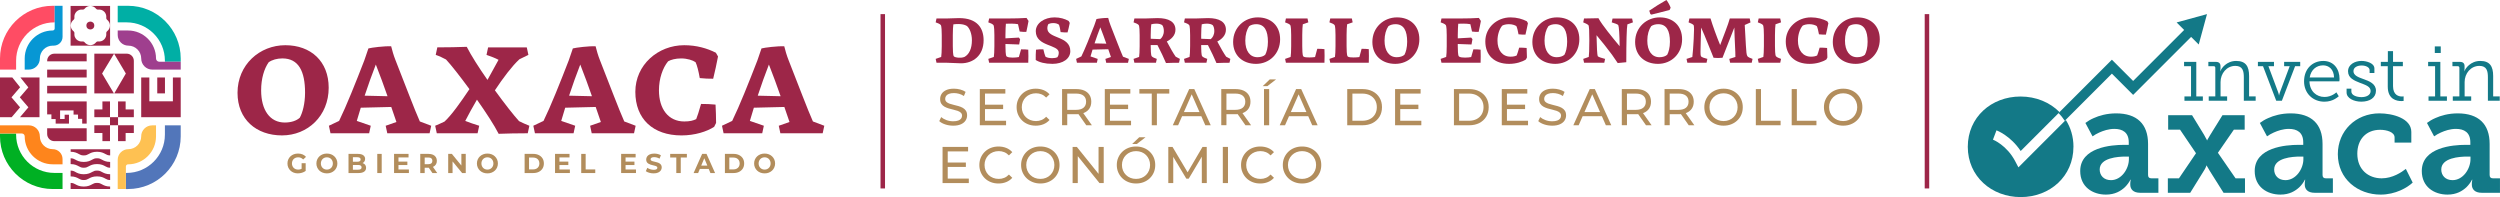 <svg xmlns="http://www.w3.org/2000/svg" id="Capa_2" data-name="Capa 2" viewBox="0 0 2040.91 160.89"><defs><style>      .cls-1 {        fill: #9f3f8e;      }      .cls-2 {        fill: #fe851c;      }      .cls-3 {        fill: #5276ba;      }      .cls-4 {        fill: #00b023;      }      .cls-5 {        fill: #ff4c64;      }      .cls-6 {        fill: #137987;      }      .cls-7 {        fill: #fec152;      }      .cls-8 {        fill: #0797d4;      }      .cls-9 {        fill: #b28d5c;      }      .cls-10 {        fill: #9d2648;      }      .cls-11 {        fill: #00afa5;      }    </style></defs><g id="Layer_1" data-name="Layer 1"><g><g><g><path class="cls-5" d="M13.15,49.52c0-17.27,14-31.27,31.27-31.27h.23V4.73h-1.64C19.26,4.73,0,23.99,0,47.74v9.09h13.15v-7.31Z"></path><path class="cls-11" d="M103.35,18.25c17.27,0,31.27,14,31.27,31.27v.88h12.91v-2.66c0-23.75-19.26-43.01-43.01-43.01h-8.43v13.51h7.26Z"></path><path class="cls-4" d="M44.42,141.17c-17.27,0-31.27-14-31.27-31.27v-.91H0v2.31c0,23.75,19.26,43.01,43.01,43.01h8.05v-13.14h-6.64Z"></path><path class="cls-2" d="M43.03,121.78c-5.8,0-10.5-4.7-10.5-10.5h0c0-4.94-4.01-8.95-8.95-8.95H0v6.65h17.85c1.28,0,2.31,1.04,2.31,2.31h0c0,12.62,10.23,22.85,22.85,22.85h8.05s0-4.33,0-4.33c0-4.44-3.6-8.04-8.04-8.04h0Z"></path><path class="cls-8" d="M44.65,4.73v18.52c0,.91-.74,1.64-1.64,1.64h0c-12.62,0-22.85,10.23-22.85,22.85v9.09h3.3c5.01,0,9.07-4.06,9.07-9.07h0c0-5.8,4.7-10.5,10.5-10.5h.86c3.96,0,7.18-3.21,7.18-7.18V4.73h-6.41Z"></path><path class="cls-1" d="M134.62,50.4h-4.59c-1.47,0-2.66-1.19-2.66-2.66h0c0-12.62-10.23-22.85-22.85-22.85h-8.43v3.68c0,4.8,3.89,8.69,8.69,8.69h0c5.8,0,10.5,4.7,10.5,10.5h0c0,5.01,4.06,9.07,9.07,9.07h23.18v-6.43h-12.91Z"></path><path class="cls-3" d="M134.62,102.34v7.57c0,17.27-14,31.27-31.27,31.27h-.58v13.14h1.75c23.75,0,43.01-19.26,43.01-43.01v-8.97h-12.91Z"></path><path class="cls-7" d="M115.28,111.28h0c0,5.8-4.7,10.5-10.5,10.5h0c-4.8,0-8.69,3.89-8.69,8.69v23.84h6.68v-18.4c0-.97.79-1.75,1.75-1.75h0c12.62,0,22.85-10.23,22.85-22.85v-8.97h-3.15c-4.94,0-8.95,4.01-8.95,8.95Z"></path><g><rect class="cls-10" x="128.38" y="63.26" width="6.29" height="12.98"></rect><polygon class="cls-10" points="141.14 63.26 141.14 82.7 121.92 82.7 121.92 63.26 115.28 63.26 115.28 95.68 147.53 95.68 147.53 63.26 141.14 63.26"></polygon></g><g><polygon class="cls-10" points="77.01 76.24 92.98 76.24 83.35 60.02 93.13 43.81 77.01 43.81 77.01 76.24"></polygon><path class="cls-10" d="M103.42,43.81h-10.29l9.61,16.21-9.46,16.21h15.98v-26.59c0-3.22-2.61-5.84-5.84-5.84Z"></path></g><g><g><rect class="cls-10" x="38.5" y="56.83" width="32.25" height="6.43"></rect><path class="cls-10" d="M70.76,50.04v-6.22h-26.42c-3.22,0-5.84,2.61-5.84,5.84v.39h32.25Z"></path></g><rect class="cls-10" x="38.5" y="70.05" width="32.25" height="6.19"></rect></g><g><polygon class="cls-10" points="89.8 82.8 83.61 82.8 83.61 89.34 77.01 89.34 77.01 95.67 89.8 95.67 89.8 82.8"></polygon><polygon class="cls-10" points="109.26 95.67 109.26 89.34 102.56 89.34 102.56 82.8 96.37 82.8 96.37 95.67 109.26 95.67"></polygon><polygon class="cls-10" points="96.37 102.25 96.37 115.22 102.56 115.22 102.56 108.59 109.26 108.59 109.26 102.25 96.37 102.25"></polygon><polygon class="cls-10" points="77.01 102.25 77.01 108.59 83.61 108.59 83.61 115.22 89.8 115.22 89.8 102.25 77.01 102.25"></polygon><rect class="cls-10" x="89.8" y="95.67" width="6.57" height="6.57"></rect></g><g><polygon class="cls-10" points="16.37 87.63 9.36 79.45 16.42 71.23 10.05 63.26 0 63.26 0 95.68 9.51 95.68 16.37 87.63"></polygon><polygon class="cls-10" points="16.67 63.26 23.13 71.35 16.17 79.45 23.18 87.61 16.31 95.68 32.25 95.68 32.25 63.26 16.67 63.26"></polygon></g><g><path class="cls-10" d="M38.5,104.73v4.66c0,3.22,2.61,5.84,5.84,5.84h26.42v-10.5h-32.25Z"></path><polygon class="cls-10" points="41.97 93.38 41.97 97.2 45.44 97.2 45.44 100.91 56.31 100.91 56.31 93.65 52.77 93.65 52.77 97.14 49.05 97.14 49.05 90.15 60.05 90.15 60.05 93.55 63.7 93.55 63.7 97.02 67.1 97.02 67.1 100.91 70.76 100.91 70.76 82.8 38.5 82.8 38.5 93.38 41.97 93.38"></polygon></g><g><path class="cls-10" d="M64.4,125.75c1.23.68,2.05,1.13,3.99,1.13s2.75-.45,3.99-1.13c1.5-.83,3.37-1.86,6.85-1.86s5.34,1.03,6.84,1.86c1.2.66,2.02,1.1,3.86,1.12v-4.99h-32.25v2.02c3.39.02,5.24,1.04,6.73,1.85Z"></path><path class="cls-10" d="M83.2,130.34c-1.23-.68-2.04-1.13-3.98-1.13s-2.75.45-3.99,1.13c-1.5.83-3.37,1.86-6.85,1.86s-5.35-1.03-6.85-1.86c-1.2-.66-2.02-1.1-3.87-1.12v4.73c3.39.02,5.24,1.04,6.73,1.85,1.23.68,2.05,1.13,3.99,1.13s2.75-.45,3.99-1.13c1.5-.83,3.37-1.86,6.85-1.86s5.34,1.03,6.84,1.86c1.2.66,2.02,1.1,3.86,1.12v-4.73c-3.39-.02-5.24-1.04-6.72-1.85Z"></path><path class="cls-10" d="M83.2,150.44c-1.23-.68-2.04-1.13-3.98-1.13s-2.75.45-3.99,1.13c-1.5.83-3.37,1.86-6.85,1.86s-5.35-1.03-6.85-1.86c-1.2-.66-2.02-1.1-3.87-1.12v4.99h32.25v-2.02c-3.39-.02-5.24-1.04-6.72-1.85Z"></path><path class="cls-10" d="M79.22,139.26c-1.94,0-2.75.45-3.99,1.13-1.5.83-3.37,1.86-6.85,1.86s-5.35-1.03-6.85-1.86c-1.2-.66-2.02-1.1-3.87-1.12v4.73c3.39.02,5.24,1.04,6.73,1.85,1.23.68,2.05,1.13,3.99,1.13s2.75-.45,3.99-1.13c1.5-.83,3.37-1.86,6.85-1.86s5.34,1.03,6.84,1.86c1.2.66,2.02,1.1,3.86,1.12v-4.73c-3.39-.02-5.24-1.04-6.72-1.85-1.23-.68-2.04-1.13-3.98-1.13Z"></path></g><path class="cls-10" d="M73.75,4.83c1.87,0,3.54.88,4.61,2.24.44.56,1.15.85,1.86.77,1.73-.2,3.52.35,4.85,1.68,1.32,1.32,1.88,3.12,1.68,4.85-.08.71.21,1.42.77,1.86,1.36,1.08,2.24,2.74,2.24,4.61s-.88,3.54-2.24,4.61c-.56.44-.85,1.15-.77,1.86.2,1.73-.35,3.52-1.68,4.85-1.32,1.32-3.12,1.88-4.85,1.68-.71-.08-1.42.21-1.86.77-1.08,1.37-2.74,2.24-4.61,2.24s-3.54-.88-4.61-2.24c-.44-.56-1.15-.85-1.86-.77-1.73.2-3.52-.35-4.85-1.68s-1.88-3.12-1.68-4.85c.08-.71-.21-1.42-.77-1.86-1.37-1.08-2.24-2.74-2.24-4.61s.88-3.54,2.24-4.61c.56-.44.85-1.15.77-1.86-.2-1.73.35-3.52,1.68-4.85,1.32-1.32,3.12-1.88,4.85-1.68.71.08,1.42-.21,1.86-.77,1.08-1.36,2.74-2.24,4.61-2.24h-16.13v32.43h32.25V4.83h-16.13Z"></path><circle class="cls-10" cx="73.75" cy="20.84" r="3.22"></circle></g><g><path class="cls-10" d="M193.9,75.83c0-23.14,18.15-38.92,39.01-38.92s35.42,13.15,35.42,34.71c0,22.97-17.09,38.92-38.13,38.92s-36.29-13.15-36.29-34.71ZM244.75,96.08c2.19-3.94,4.29-11.31,4.29-20.43,0-17.44-5.26-27.96-18.5-27.96-4.38,0-8.42,1.14-11.22,3.16-3.68,5.26-6.14,13.32-6.14,22.88,0,16.22,7.19,26.3,19.29,26.3,5.26,0,9.64-1.49,12.27-3.94Z"></path><path class="cls-10" d="M301.37,108.79h-31.56l-1.31-6.14,8.33-3.94c5.96-12.18,13.5-31.12,20.6-49.44l3.33-9.73c2.63-.7,13.06-2.02,18.58-1.75.79,3.16,1.93,7.36,3.59,11.48,7.36,18.58,15.6,40.59,19.81,49.88l9.29,3.51-1.32,6.14h-34.54l-1.31-6.14,8.77-3.07c-1.23-3.51-2.63-7.71-4.21-12.27l-24.9.61c-1.14,3.77-2.28,7.45-3.24,10.78l11.4,3.94-1.32,6.14ZM316.36,78.55c-2.89-8.24-6.14-17.27-9.55-25.86-3.07,7.8-6.22,16.74-9.12,25.42l18.67.44Z"></path><path class="cls-10" d="M362.9,99.24c5.79-5.35,13.06-15.6,20.34-26.47-7.71-10.52-15.08-19.9-19.11-24.19-2.45-1.31-5.52-2.81-8.42-3.77l1.31-6.14c7.89,0,17.62-.18,24.02-.44,3.51,6.93,9.91,17.01,16.92,27,3.24-5.79,6.4-11.48,9.03-16.39-2.19-1.23-6.4-2.89-9.82-4.03l1.31-6.14h31.56l1.32,6.14c-2.1.96-5.26,2.54-7.36,3.59-5.96,5.52-13.15,14.99-19.99,25.33,7.89,10.87,15.6,20.69,19.72,25.16,2.45,1.23,5.52,2.63,8.42,3.77l-1.31,6.14c-7.71,0-17.44.18-23.76.44-3.59-7.1-10.43-17.53-17.71-27.88-3.42,5.87-6.93,12.19-9.56,17.36,3.07,1.23,7.45,2.72,11.4,3.94l-1.32,6.14h-33.31l-1.31-6.14c2.1-.88,5.35-2.28,7.63-3.42Z"></path><path class="cls-10" d="M468.26,108.79h-31.56l-1.31-6.14,8.33-3.94c5.96-12.18,13.5-31.12,20.6-49.44l3.33-9.73c2.63-.7,13.06-2.02,18.58-1.75.79,3.16,1.93,7.36,3.59,11.48,7.36,18.58,15.6,40.59,19.81,49.88l9.29,3.51-1.32,6.14h-34.54l-1.31-6.14,8.77-3.07c-1.23-3.51-2.63-7.71-4.21-12.27l-24.9.61c-1.14,3.77-2.28,7.45-3.24,10.78l11.4,3.94-1.32,6.14ZM483.25,78.55c-2.89-8.24-6.14-17.27-9.55-25.86-3.07,7.8-6.22,16.74-9.12,25.42l18.67.44Z"></path><path class="cls-10" d="M568.36,97.22c.88-2.02,2.37-6.75,3.95-12.36,2.54-.09,9.2.18,11.83.53.26,4.29.44,11.13.44,14.99l-1.58,3.16c-5.96,3.86-15.69,7.01-26.65,7.01-23.32,0-37.69-13.5-37.69-35.59s18.58-38.05,39.89-38.05c10.08,0,18.76,2.54,25.86,6.14l1.75,3.07c-.96,5.35-2.72,13.06-3.95,18.15-2.37.09-8.33-.18-10.96-.53-.96-5.7-2.28-10.69-3.42-12.97-2.28-1.58-6.66-3.07-11.83-3.07-4.47,0-8.42,1.05-10.61,2.37-4.38,5.35-7.45,14.03-7.45,23.67,0,15.25,7.71,25.42,20.69,25.42,4.65,0,7.45-.79,9.73-1.93Z"></path><path class="cls-10" d="M622.27,108.79h-31.56l-1.31-6.14,8.33-3.94c5.96-12.18,13.5-31.12,20.6-49.44l3.33-9.73c2.63-.7,13.06-2.02,18.58-1.75.79,3.16,1.93,7.36,3.59,11.48,7.36,18.58,15.6,40.59,19.81,49.88l9.29,3.51-1.32,6.14h-34.54l-1.31-6.14,8.77-3.07c-1.23-3.51-2.63-7.71-4.21-12.27l-24.9.61c-1.14,3.77-2.28,7.45-3.24,10.78l11.4,3.94-1.32,6.14ZM637.26,78.55c-2.89-8.24-6.14-17.27-9.55-25.86-3.07,7.8-6.22,16.74-9.12,25.42l18.67.44Z"></path></g><g><path class="cls-9" d="M243.21,141.54c-1.24,0-2.37-.2-3.41-.59-1.04-.39-1.94-.96-2.7-1.69-.77-.73-1.36-1.59-1.79-2.57-.42-.98-.64-2.06-.64-3.24s.21-2.26.64-3.24c.42-.98,1.02-1.84,1.8-2.57s1.68-1.29,2.73-1.69c1.04-.39,2.19-.59,3.44-.59,1.39,0,2.63.23,3.74.69,1.11.46,2.04,1.13,2.8,2.01l-2.32,2.14c-.57-.6-1.18-1.04-1.85-1.33-.67-.29-1.4-.44-2.19-.44s-1.45.12-2.08.36c-.62.24-1.17.58-1.62,1.03-.46.45-.8.98-1.05,1.59-.25.61-.37,1.29-.37,2.03s.12,1.4.37,2.01c.25.61.59,1.14,1.05,1.6.45.46.99.8,1.61,1.04.62.24,1.3.36,2.04.36s1.41-.12,2.09-.35c.68-.23,1.34-.62,1.98-1.17l2.05,2.61c-.85.64-1.84,1.13-2.96,1.47-1.12.34-2.25.51-3.36.51ZM246.23,139.08v-5.87h3.31v6.34l-3.31-.47Z"></path><path class="cls-9" d="M266.87,141.54c-1.24,0-2.38-.2-3.43-.6-1.05-.4-1.96-.97-2.72-1.7-.77-.73-1.36-1.59-1.79-2.57s-.64-2.05-.64-3.22.21-2.23.64-3.22c.42-.98,1.02-1.84,1.8-2.57s1.68-1.3,2.73-1.7c1.04-.4,2.17-.6,3.4-.6s2.37.2,3.41.6c1.04.4,1.94.97,2.7,1.7.77.73,1.37,1.58,1.8,2.56s.65,2.05.65,3.23-.22,2.24-.65,3.23c-.43.99-1.03,1.85-1.8,2.57-.77.72-1.67,1.28-2.7,1.69s-2.16.6-3.38.6ZM266.84,138.45c.7,0,1.34-.12,1.93-.36s1.11-.58,1.55-1.03c.45-.45.79-.98,1.04-1.59.25-.61.37-1.29.37-2.03s-.12-1.42-.37-2.03c-.25-.61-.59-1.14-1.03-1.59-.44-.45-.96-.79-1.55-1.03-.6-.24-1.24-.36-1.94-.36s-1.34.12-1.93.36c-.59.24-1.11.58-1.55,1.03s-.79.98-1.04,1.59c-.25.61-.37,1.29-.37,2.03s.12,1.4.37,2.02c.25.62.59,1.15,1.03,1.6.44.45.96.79,1.55,1.03.59.24,1.24.36,1.94.36Z"></path><path class="cls-9" d="M284.51,141.27v-15.64h7.64c1.97,0,3.44.37,4.43,1.12.99.75,1.49,1.73,1.49,2.95,0,.82-.2,1.53-.6,2.13-.4.6-.95,1.07-1.65,1.4-.7.33-1.5.49-2.41.49l.42-.92c.98,0,1.85.16,2.61.48s1.35.79,1.78,1.42c.42.63.64,1.39.64,2.3,0,1.34-.53,2.39-1.59,3.14s-2.61,1.13-4.67,1.13h-8.09ZM288.11,138.54h4.22c.94,0,1.65-.15,2.13-.46.48-.31.73-.79.73-1.46s-.24-1.14-.73-1.46c-.48-.32-1.2-.48-2.13-.48h-4.49v-2.64h3.86c.88,0,1.55-.15,2.02-.46.47-.3.7-.77.7-1.4s-.23-1.07-.7-1.37c-.47-.3-1.14-.46-2.02-.46h-3.6v10.19Z"></path><path class="cls-9" d="M307.99,141.27v-15.64h3.62v15.64h-3.62Z"></path><path class="cls-9" d="M325.3,138.36h8.51v2.9h-12.11v-15.64h11.82v2.9h-8.22v9.83ZM325.03,131.93h7.53v2.81h-7.53v-2.81Z"></path><path class="cls-9" d="M343.08,141.27v-15.64h6.77c1.4,0,2.61.23,3.62.68s1.79,1.11,2.35,1.96c.55.85.83,1.86.83,3.04s-.28,2.16-.83,3c-.55.84-1.33,1.49-2.35,1.93-1.01.45-2.22.67-3.62.67h-4.76l1.61-1.59v5.94h-3.62ZM346.7,135.73l-1.61-1.7h4.56c1.12,0,1.95-.24,2.5-.73.55-.48.83-1.15.83-2s-.28-1.53-.83-2.01-1.38-.71-2.5-.71h-4.56l1.61-1.72v8.87ZM353.02,141.27l-3.91-5.67h3.87l3.95,5.67h-3.91Z"></path><path class="cls-9" d="M365.89,141.27v-15.64h2.99l9.22,11.26h-1.45v-11.26h3.57v15.64h-2.97l-9.25-11.26h1.45v11.26h-3.57Z"></path><path class="cls-9" d="M397.92,141.54c-1.24,0-2.38-.2-3.43-.6-1.05-.4-1.96-.97-2.72-1.7-.77-.73-1.36-1.59-1.79-2.57s-.64-2.05-.64-3.22.21-2.23.64-3.22c.42-.98,1.02-1.84,1.8-2.57s1.68-1.3,2.73-1.7c1.04-.4,2.17-.6,3.4-.6s2.37.2,3.41.6c1.04.4,1.94.97,2.7,1.7.77.73,1.37,1.58,1.8,2.56s.65,2.05.65,3.23-.22,2.24-.65,3.23c-.43.99-1.03,1.85-1.8,2.57-.77.72-1.67,1.28-2.7,1.69s-2.16.6-3.38.6ZM397.9,138.45c.7,0,1.34-.12,1.93-.36s1.11-.58,1.55-1.03c.45-.45.79-.98,1.04-1.59.25-.61.37-1.29.37-2.03s-.12-1.42-.37-2.03c-.25-.61-.59-1.14-1.03-1.59-.44-.45-.96-.79-1.55-1.03-.6-.24-1.24-.36-1.94-.36s-1.34.12-1.93.36c-.59.24-1.11.58-1.55,1.03s-.79.98-1.04,1.59c-.25.61-.37,1.29-.37,2.03s.12,1.4.37,2.02c.25.62.59,1.15,1.03,1.6.44.45.96.79,1.55,1.03.59.24,1.24.36,1.94.36Z"></path><path class="cls-9" d="M428.28,141.27v-15.64h7.1c1.7,0,3.19.32,4.49.97,1.3.65,2.31,1.55,3.04,2.71.73,1.16,1.09,2.54,1.09,4.13s-.37,2.95-1.09,4.12c-.73,1.17-1.74,2.08-3.04,2.73s-2.79.97-4.49.97h-7.1ZM431.89,138.3h3.31c1.04,0,1.95-.2,2.71-.59.77-.39,1.36-.96,1.79-1.69.42-.73.64-1.59.64-2.57s-.21-1.86-.64-2.58c-.42-.72-1.02-1.28-1.79-1.67-.77-.39-1.67-.59-2.71-.59h-3.31v9.69Z"></path><path class="cls-9" d="M456.71,138.36h8.51v2.9h-12.11v-15.64h11.82v2.9h-8.22v9.83ZM456.44,131.93h7.53v2.81h-7.53v-2.81Z"></path><path class="cls-9" d="M474.49,141.27v-15.64h3.62v12.69h7.84v2.95h-11.46Z"></path><path class="cls-9" d="M510.68,138.36h8.51v2.9h-12.11v-15.64h11.82v2.9h-8.22v9.83ZM510.41,131.93h7.53v2.81h-7.53v-2.81Z"></path><path class="cls-9" d="M533.6,141.54c-1.25,0-2.45-.17-3.6-.5-1.15-.33-2.07-.77-2.77-1.31l1.23-2.73c.67.48,1.46.87,2.38,1.17.92.31,1.84.46,2.78.46.71,0,1.29-.07,1.73-.21s.76-.34.97-.59c.21-.25.31-.54.31-.87,0-.42-.16-.75-.49-.99-.33-.25-.76-.45-1.3-.6s-1.13-.3-1.78-.45c-.65-.14-1.3-.32-1.94-.52-.65-.21-1.24-.48-1.78-.8-.54-.33-.97-.76-1.31-1.29s-.5-1.22-.5-2.06c0-.89.24-1.71.73-2.45.48-.74,1.21-1.33,2.19-1.76.97-.44,2.2-.66,3.67-.66.98,0,1.95.12,2.9.35.95.23,1.79.58,2.52,1.04l-1.12,2.75c-.73-.42-1.46-.73-2.19-.93s-1.44-.3-2.14-.3-1.27.08-1.72.25c-.45.16-.77.38-.96.64-.19.26-.29.56-.29.9,0,.4.16.73.49.97.33.25.76.44,1.29.59.54.15,1.13.3,1.78.45.65.15,1.29.32,1.94.51.65.19,1.24.45,1.78.78.54.33.97.76,1.31,1.29s.5,1.21.5,2.03c0,.88-.25,1.68-.74,2.41-.49.73-1.22,1.32-2.2,1.76-.98.45-2.21.67-3.7.67Z"></path><path class="cls-9" d="M552.11,141.27v-12.69h-5v-2.95h13.63v2.95h-5v12.69h-3.62Z"></path><path class="cls-9" d="M566.23,141.27l6.97-15.64h3.57l6.99,15.64h-3.8l-5.72-13.8h1.43l-5.74,13.8h-3.71ZM569.72,137.92l.96-2.75h8.04l.98,2.75h-9.99Z"></path><path class="cls-9" d="M591.79,141.27v-15.64h7.1c1.7,0,3.19.32,4.49.97,1.3.65,2.31,1.55,3.04,2.71.73,1.16,1.09,2.54,1.09,4.13s-.37,2.95-1.09,4.12c-.73,1.17-1.74,2.08-3.04,2.73s-2.79.97-4.49.97h-7.1ZM595.4,138.3h3.31c1.04,0,1.95-.2,2.71-.59.77-.39,1.36-.96,1.79-1.69.42-.73.64-1.59.64-2.57s-.21-1.86-.64-2.58c-.42-.72-1.02-1.28-1.79-1.67-.77-.39-1.67-.59-2.71-.59h-3.31v9.69Z"></path><path class="cls-9" d="M624.22,141.54c-1.24,0-2.38-.2-3.43-.6-1.05-.4-1.96-.97-2.72-1.7-.77-.73-1.36-1.59-1.79-2.57s-.64-2.05-.64-3.22.21-2.23.64-3.22c.42-.98,1.02-1.84,1.8-2.57s1.68-1.3,2.73-1.7c1.04-.4,2.17-.6,3.4-.6s2.37.2,3.41.6c1.04.4,1.94.97,2.7,1.7.77.73,1.37,1.58,1.8,2.56s.65,2.05.65,3.23-.22,2.24-.65,3.23c-.43.99-1.03,1.85-1.8,2.57-.77.72-1.67,1.28-2.7,1.69s-2.16.6-3.38.6ZM624.2,138.45c.7,0,1.34-.12,1.93-.36s1.11-.58,1.55-1.03c.45-.45.79-.98,1.04-1.59.25-.61.37-1.29.37-2.03s-.12-1.42-.37-2.03c-.25-.61-.59-1.14-1.03-1.59-.44-.45-.96-.79-1.55-1.03-.6-.24-1.24-.36-1.94-.36s-1.34.12-1.93.36c-.59.24-1.11.58-1.55,1.03s-.79.98-1.04,1.59c-.25.61-.37,1.29-.37,2.03s.12,1.4.37,2.02c.25.62.59,1.15,1.03,1.6.44.45.96.79,1.55,1.03.59.24,1.24.36,1.94.36Z"></path></g></g><g><path class="cls-10" d="M768.36,46.49c.23-1.36.45-4.88.45-8.81v-9.04c0-2.8-.14-7.32-.77-8.18-.5-.77-2.62-1.72-4.2-2.21l.68-3.16h8.09c1.9,0,7.68-.32,10.35-.32,14.96,0,20.02,8.31,20.02,18.07,0,12.61-8.67,18.84-18.43,18.84-3.3,0-8.22-.45-11.57-.45h-8.45l-.68-3.16,4.52-1.58ZM778.93,46.22c1.04.77,5.15,1.49,8.4.27,3.89-2.12,6.1-6.87,6.1-13.64,0-5.6-2.03-9.99-4.11-11.66-1.72-1.08-4.25-1.58-6.87-1.58-1.49,0-3.03.09-4.16.27-.23,1.4-.45,4.88-.45,8.77v9.04c0,2.8.14,7.32.77,8.18.09.09.18.23.32.36Z"></path><path class="cls-10" d="M811.33,46.49c.23-1.36.45-4.88.45-8.81v-9.04c0-2.8-.14-7.32-.77-8.18-.68-.86-2.62-1.72-4.2-2.21l.68-3.16h14.46c6.55,0,11.79-.18,16.08-.45.54.72,1.27,1.81,1.63,2.48-.41,2.53-1.4,7.09-1.81,8.9-1.17.09-4.11-.05-5.42-.27l-1.36-6.01c-1.49-.27-3.57-.45-5.47-.45-1.63,0-3.07.05-4.43.09-.13,1.63-.36,5.24-.36,9.26v2.67l10.94-.63,1.04,1.36c-.23,1.36-.5,2.94-.77,4.29l-11.2-.41v1.76c0,2.8.14,7.32.77,8.18.09.14.23.23.36.36.95.63,2.94.81,4.79.81s3.71-.18,5.02-.45l1.81-6.28c1.45-.09,4.61.05,5.87.27.14,3.43.14,7.05,0,10.66h-31.94l-.68-3.16,4.52-1.58Z"></path><path class="cls-10" d="M845.57,25.53c0-6.73,7.14-11.34,15.32-11.34,4.43,0,8.49,1.17,11.52,2.94l.9,1.58c-.41,2.3-1.4,6.51-1.81,7.77-1.22.04-4.34-.09-5.65-.27-.36-2.8-.81-4.61-1.31-6.01-1.22-.9-2.67-1.36-4.74-1.36-1.63,0-3.21.41-3.89.77-.54.81-.9,2.08-.9,3.52,0,8.72,18.75,5.87,18.75,18.61,0,6.19-6.01,10.39-14.59,10.39-6.1,0-10.71-1.27-13.64-3.16-.04-2.85,0-5.65.23-8.4,1.4-.27,4.65-.41,6.01-.27.59,2.71,1.18,4.61,1.72,5.96,1.18.81,3.12,1.22,5.6,1.22,1.67,0,3.21-.32,4.02-.68.68-.81,1.22-2.08,1.22-3.84,0-6.82-18.75-4.83-18.75-17.44Z"></path><path class="cls-10" d="M895.45,51.24h-16.27l-.68-3.16,4.29-2.03c3.07-6.28,6.96-16.04,10.62-25.48l1.72-5.02c1.36-.36,6.73-1.04,9.58-.9.41,1.63.99,3.79,1.85,5.92,3.79,9.58,8.04,20.92,10.21,25.71l4.79,1.81-.68,3.16h-17.8l-.68-3.16,4.52-1.58c-.63-1.81-1.36-3.98-2.17-6.33l-12.83.32c-.59,1.94-1.17,3.84-1.67,5.56l5.88,2.03-.68,3.16ZM903.17,35.65c-1.49-4.25-3.16-8.9-4.92-13.33-1.58,4.02-3.21,8.63-4.7,13.1l9.62.23Z"></path><path class="cls-10" d="M929.92,46.49c.23-1.36.45-4.88.45-8.81v-9.04c0-2.8-.13-7.32-.77-8.18-.5-.77-2.62-1.72-4.2-2.21l.68-3.16h8.76c1.85,0,7.59-.32,10.26-.32,8.99,0,14.5,3.07,14.5,9.49,0,4.83-3.66,7.86-7.05,9.62,2.57,4.92,5.42,9.85,7.23,12.38l3.43,1.81-.68,3.16c-3.48,0-6.55.05-10.66.23-1.72-4.11-4.11-9.13-6.96-14.68h-5.51v.9c0,2.8.13,7.32.77,8.18.5.77,2.62,1.72,4.2,2.21l-.68,3.16h-17.62l-.68-3.16,4.52-1.58ZM939.41,31.63l7.77.32c1.54-1.22,2.94-3.48,2.94-6.64,0-2.08-.5-3.66-1.22-4.7-.99-.86-2.85-1.31-4.88-1.31-1.4,0-2.94.18-4.16.54-.22,1.4-.45,4.88-.45,8.81v2.98Z"></path><path class="cls-10" d="M971.12,46.49c.23-1.36.45-4.88.45-8.81v-9.04c0-2.8-.13-7.32-.77-8.18-.5-.77-2.62-1.72-4.2-2.21l.68-3.16h8.76c1.85,0,7.59-.32,10.26-.32,8.99,0,14.5,3.07,14.5,9.49,0,4.83-3.66,7.86-7.05,9.62,2.57,4.92,5.42,9.85,7.23,12.38l3.43,1.81-.68,3.16c-3.48,0-6.55.05-10.66.23-1.72-4.11-4.11-9.13-6.96-14.68h-5.51v.9c0,2.8.13,7.32.77,8.18.5.77,2.62,1.72,4.2,2.21l-.68,3.16h-17.62l-.68-3.16,4.52-1.58ZM980.61,31.63l7.77.32c1.54-1.22,2.94-3.48,2.94-6.64,0-2.08-.5-3.66-1.22-4.7-.99-.86-2.85-1.31-4.88-1.31-1.4,0-2.94.18-4.16.54-.22,1.4-.45,4.88-.45,8.81v2.98Z"></path><path class="cls-10" d="M1006.68,34.25c0-11.93,9.35-20.06,20.11-20.06s18.25,6.78,18.25,17.89c0,11.84-8.81,20.06-19.65,20.06s-18.71-6.78-18.71-17.89ZM1032.88,44.68c1.13-2.03,2.21-5.83,2.21-10.53,0-8.99-2.71-14.41-9.53-14.41-2.26,0-4.34.59-5.78,1.63-1.9,2.71-3.16,6.87-3.16,11.79,0,8.36,3.71,13.55,9.94,13.55,2.71,0,4.97-.77,6.33-2.03Z"></path><path class="cls-10" d="M1053.62,46.49c.23-1.36.45-4.88.45-8.81v-9.04c0-2.8-.13-7.32-.77-8.18-.5-.77-2.62-1.72-4.2-2.21l.68-3.16h17.62l.68,3.16-4.52,1.58c-.22,1.36-.45,4.88-.45,8.81v9.04c0,2.8.13,7.32.77,8.18.09.14.23.27.36.41.95.54,2.85.63,4.61.63s3.48-.14,4.7-.32l1.81-6.73c1.45-.09,4.61.05,5.87.27.14,3.57.14,7.36,0,11.11h-31.45l-.68-3.16,4.52-1.58Z"></path><path class="cls-10" d="M1089.81,46.49c.23-1.36.45-4.88.45-8.81v-9.04c0-2.8-.13-7.32-.77-8.18-.5-.77-2.62-1.72-4.2-2.21l.68-3.16h17.62l.68,3.16-4.52,1.58c-.22,1.36-.45,4.88-.45,8.81v9.04c0,2.8.13,7.32.77,8.18.09.14.23.27.36.41.95.54,2.85.63,4.61.63s3.48-.14,4.7-.32l1.81-6.73c1.45-.09,4.61.05,5.87.27.14,3.57.14,7.36,0,11.11h-31.45l-.68-3.16,4.52-1.58Z"></path><path class="cls-10" d="M1120.35,34.25c0-11.93,9.35-20.06,20.11-20.06s18.25,6.78,18.25,17.89c0,11.84-8.81,20.06-19.65,20.06s-18.71-6.78-18.71-17.89ZM1146.55,44.68c1.13-2.03,2.21-5.83,2.21-10.53,0-8.99-2.71-14.41-9.53-14.41-2.26,0-4.34.59-5.78,1.63-1.9,2.71-3.16,6.87-3.16,11.79,0,8.36,3.71,13.55,9.94,13.55,2.71,0,4.97-.77,6.33-2.03Z"></path><path class="cls-10" d="M1180.61,46.49c.23-1.36.45-4.88.45-8.81v-9.04c0-2.8-.13-7.32-.77-8.18-.68-.86-2.62-1.72-4.2-2.21l.68-3.16h14.46c6.55,0,11.79-.18,16.08-.45.54.72,1.27,1.81,1.63,2.48-.41,2.53-1.4,7.09-1.81,8.9-1.17.09-4.11-.05-5.42-.27l-1.36-6.01c-1.49-.27-3.57-.45-5.47-.45-1.63,0-3.07.05-4.43.09-.13,1.63-.36,5.24-.36,9.26v2.67l10.93-.63,1.04,1.36c-.23,1.36-.5,2.94-.77,4.29l-11.21-.41v1.76c0,2.8.13,7.32.77,8.18.09.14.23.23.36.36.95.63,2.94.81,4.79.81s3.71-.18,5.02-.45l1.81-6.28c1.45-.09,4.61.05,5.88.27.13,3.43.13,7.05,0,10.66h-31.94l-.68-3.16,4.52-1.58Z"></path><path class="cls-10" d="M1238.17,45.27c.45-1.04,1.22-3.48,2.03-6.37,1.31-.05,4.74.09,6.1.27.13,2.21.23,5.74.23,7.73l-.81,1.63c-3.07,1.99-8.09,3.61-13.73,3.61-12.02,0-19.43-6.96-19.43-18.34s9.58-19.61,20.56-19.61c5.2,0,9.67,1.31,13.33,3.16l.9,1.58c-.5,2.76-1.4,6.73-2.03,9.35-1.22.05-4.29-.09-5.65-.27-.5-2.94-1.17-5.51-1.76-6.69-1.17-.81-3.43-1.58-6.1-1.58-2.3,0-4.34.54-5.47,1.22-2.26,2.76-3.84,7.23-3.84,12.2,0,7.86,3.98,13.1,10.66,13.1,2.39,0,3.84-.41,5.02-.99Z"></path><path class="cls-10" d="M1250.96,34.25c0-11.93,9.35-20.06,20.11-20.06s18.25,6.78,18.25,17.89c0,11.84-8.81,20.06-19.65,20.06s-18.71-6.78-18.71-17.89ZM1277.16,44.68c1.13-2.03,2.21-5.83,2.21-10.53,0-8.99-2.71-14.41-9.53-14.41-2.26,0-4.34.59-5.78,1.63-1.9,2.71-3.16,6.87-3.16,11.79,0,8.36,3.71,13.55,9.94,13.55,2.71,0,4.97-.77,6.32-2.03Z"></path><path class="cls-10" d="M1296.68,20.47c-.9-.77-2.62-1.63-4.2-2.21l.68-3.16c3.75,0,8.31-.09,11.75-.23,2.94,5.47,11.29,15.63,17.3,22.86-.09-9.8-.54-16.13-1.13-17.26-.5-.72-3.34-1.58-5.33-2.21l.68-3.16h15.95l.68,3.16-4.52,1.63c-.59,2.89-.9,14.68-.9,30.9l-7,.68-4.65-6.78c-3.71-5.06-8.54-11.07-12.65-15.95.18,9.58.54,16.08.99,17.12.68.81,3.57,1.54,6.01,2.21l-.68,3.16h-16.49l-.68-3.16,4.52-1.58c.23-1.36.45-5.96.45-13.6,0-7.05-.14-11.57-.77-12.42Z"></path><path class="cls-10" d="M1334.85,34.25c0-11.93,9.35-20.06,20.11-20.06s18.25,6.78,18.25,17.89c0,11.84-8.81,20.06-19.65,20.06s-18.71-6.78-18.71-17.89ZM1361.06,44.68c1.13-2.03,2.21-5.83,2.21-10.53,0-8.99-2.71-14.41-9.53-14.41-2.26,0-4.34.59-5.78,1.63-1.9,2.71-3.16,6.87-3.16,11.79,0,8.36,3.71,13.55,9.94,13.55,2.71,0,4.97-.77,6.32-2.03ZM1360.38,0c1.27,1.54,2.76,4.25,3.48,6.33l-.9,1.85-14.77,3.75-.9-.45-.9-2.76c4.11-2.85,9.35-6.1,14.01-8.72Z"></path><path class="cls-10" d="M1393.18,51.24h-15.68l-.68-3.16,4.74-1.54c.36-2.89.86-9.26,1.13-14.82.36-7.05.36-9.98-.04-11.2-.54-.72-2.67-1.72-4.16-2.26l.68-3.16h17.26c1.49,5.06,5.11,15.18,7.86,21.69,2.71-7.32,6.6-16.9,7.86-21.69h16.27l.63,3.21-4.7,2.08.95,16.94c.27,4.97.54,7.59,1.22,8.54.5.77,2.62,1.72,4.2,2.21l-.68,3.16h-17.62l-.68-3.16,4.97-1.58c.13-2.98-.72-15.23-.86-24.04l-9.67,24.71c-2.39.23-4.88.23-7.27,0-2.21-5.15-6.78-17.3-10.17-24.67l-.32,11.02c-.23,8.09-.32,11.16.09,12.15.45,1.22,3.12,1.72,5.33,2.39l-.68,3.16Z"></path><path class="cls-10" d="M1439.53,46.49c.23-1.36.45-4.88.45-8.81v-9.04c0-2.8-.13-7.32-.77-8.18-.5-.77-2.62-1.72-4.2-2.21l.68-3.16h17.62l.68,3.16-4.52,1.58c-.22,1.36-.45,4.88-.45,8.81v9.04c0,2.8.13,7.32.77,8.18.5.77,2.62,1.72,4.2,2.21l-.68,3.16h-17.62l-.68-3.16,4.52-1.58Z"></path><path class="cls-10" d="M1483.45,45.27c.45-1.04,1.22-3.48,2.03-6.37,1.31-.05,4.74.09,6.1.27.14,2.21.23,5.74.23,7.73l-.81,1.63c-3.07,1.99-8.09,3.61-13.74,3.61-12.02,0-19.43-6.96-19.43-18.34s9.58-19.61,20.56-19.61c5.2,0,9.67,1.31,13.33,3.16l.9,1.58c-.5,2.76-1.4,6.73-2.03,9.35-1.22.05-4.29-.09-5.65-.27-.5-2.94-1.18-5.51-1.76-6.69-1.18-.81-3.43-1.58-6.1-1.58-2.3,0-4.34.54-5.47,1.22-2.26,2.76-3.84,7.23-3.84,12.2,0,7.86,3.98,13.1,10.66,13.1,2.39,0,3.84-.41,5.02-.99Z"></path><path class="cls-10" d="M1496.23,34.25c0-11.93,9.35-20.06,20.11-20.06s18.25,6.78,18.25,17.89c0,11.84-8.81,20.06-19.65,20.06s-18.71-6.78-18.71-17.89ZM1522.44,44.68c1.13-2.03,2.21-5.83,2.21-10.53,0-8.99-2.71-14.41-9.53-14.41-2.26,0-4.34.59-5.78,1.63-1.9,2.71-3.16,6.87-3.16,11.79,0,8.36,3.71,13.55,9.94,13.55,2.71,0,4.97-.77,6.33-2.03Z"></path></g><g><path class="cls-9" d="M778.08,102.59c-2.25,0-4.4-.34-6.45-1.03s-3.67-1.58-4.85-2.68l1.56-3.29c1.12.98,2.56,1.8,4.3,2.45,1.74.65,3.56.97,5.44.97,1.71,0,3.11-.2,4.18-.59,1.07-.39,1.86-.93,2.36-1.62.51-.69.76-1.47.76-2.34,0-1.01-.33-1.83-.99-2.45-.66-.62-1.52-1.12-2.57-1.5-1.05-.38-2.21-.71-3.48-.99s-2.54-.61-3.82-.99c-1.28-.38-2.45-.87-3.5-1.46-1.05-.59-1.91-1.38-2.55-2.38-.65-1-.97-2.28-.97-3.86s.4-2.92,1.2-4.2c.8-1.28,2.04-2.31,3.71-3.08s3.8-1.16,6.39-1.16c1.71,0,3.42.23,5.1.67,1.69.45,3.15,1.1,4.39,1.94l-1.39,3.38c-1.27-.84-2.6-1.46-4.01-1.83-1.41-.38-2.77-.57-4.09-.57-1.66,0-3.02.21-4.09.63s-1.85.98-2.34,1.69c-.49.7-.74,1.49-.74,2.36,0,1.04.33,1.87.99,2.49.66.62,1.52,1.11,2.57,1.48,1.05.37,2.21.7,3.48.99,1.27.3,2.54.63,3.82.99,1.28.37,2.45.84,3.5,1.43,1.05.59,1.9,1.38,2.55,2.36.65.98.97,2.25.97,3.8s-.41,2.88-1.22,4.16c-.82,1.28-2.07,2.31-3.78,3.08-1.7.77-3.85,1.16-6.43,1.16Z"></path><path class="cls-9" d="M804.11,98.58h17.21v3.67h-21.43v-29.53h20.84v3.67h-16.62v22.19ZM803.73,85.46h15.19v3.59h-15.19v-3.59Z"></path><path class="cls-9" d="M845.53,102.59c-2.25,0-4.32-.37-6.22-1.12-1.9-.74-3.54-1.8-4.94-3.16-1.39-1.36-2.48-2.96-3.27-4.79-.79-1.83-1.18-3.84-1.18-6.03s.39-4.2,1.18-6.03c.79-1.83,1.88-3.42,3.29-4.79,1.41-1.36,3.06-2.42,4.96-3.16s3.97-1.12,6.22-1.12,4.38.39,6.31,1.16,3.56,1.92,4.91,3.44l-2.74,2.66c-1.12-1.18-2.39-2.06-3.79-2.64-1.41-.58-2.91-.86-4.51-.86s-3.2.28-4.62.84c-1.42.56-2.65,1.35-3.69,2.36-1.04,1.01-1.85,2.21-2.43,3.61-.58,1.39-.86,2.9-.86,4.54s.29,3.14.86,4.53c.58,1.39,1.38,2.59,2.43,3.61s2.27,1.8,3.69,2.36,2.96.84,4.62.84,3.11-.29,4.51-.87c1.4-.58,2.67-1.47,3.79-2.68l2.74,2.66c-1.35,1.52-2.99,2.67-4.91,3.46-1.93.79-4.04,1.18-6.35,1.18Z"></path><path class="cls-9" d="M867.04,102.25v-29.53h11.52c2.59,0,4.79.41,6.62,1.22,1.83.82,3.23,2,4.22,3.54s1.48,3.39,1.48,5.53-.49,3.97-1.48,5.5c-.98,1.53-2.39,2.71-4.22,3.52-1.83.82-4.04,1.22-6.62,1.22h-9.2l1.9-1.94v10.92h-4.22ZM871.26,91.75l-1.9-2.07h9.07c2.7,0,4.75-.58,6.14-1.75,1.39-1.17,2.09-2.8,2.09-4.91s-.7-3.74-2.09-4.89c-1.39-1.15-3.44-1.73-6.14-1.73h-9.07l1.9-2.11v17.46ZM886.78,102.25l-7.51-10.71h4.51l7.59,10.71h-4.6Z"></path><path class="cls-9" d="M906.14,98.58h17.21v3.67h-21.43v-29.53h20.84v3.67h-16.62v22.19ZM905.76,85.46h15.19v3.59h-15.19v-3.59Z"></path><path class="cls-9" d="M940.26,102.25v-25.86h-10.12v-3.67h24.42v3.67h-10.12v25.86h-4.18Z"></path><path class="cls-9" d="M957.43,102.25l13.37-29.53h4.18l13.41,29.53h-4.43l-11.94-27.16h1.69l-11.94,27.16h-4.35ZM963.13,94.87l1.14-3.37h16.62l1.22,3.37h-18.98Z"></path><path class="cls-9" d="M997,102.25v-29.53h11.52c2.59,0,4.79.41,6.62,1.22,1.83.82,3.23,2,4.22,3.54s1.48,3.39,1.48,5.53-.49,3.97-1.48,5.5c-.98,1.53-2.39,2.71-4.22,3.52-1.83.82-4.04,1.22-6.62,1.22h-9.2l1.9-1.94v10.92h-4.22ZM1001.22,91.75l-1.9-2.07h9.07c2.7,0,4.75-.58,6.14-1.75,1.39-1.17,2.09-2.8,2.09-4.91s-.7-3.74-2.09-4.89c-1.39-1.15-3.44-1.73-6.14-1.73h-9.07l1.9-2.11v17.46ZM1016.74,102.25l-7.51-10.71h4.51l7.59,10.71h-4.6Z"></path><path class="cls-9" d="M1030.83,70.32l5.74-5.48h5.14l-7.09,5.48h-3.8ZM1031.88,102.25v-29.53h4.22v29.53h-4.22Z"></path><path class="cls-9" d="M1044.71,102.25l13.37-29.53h4.18l13.41,29.53h-4.43l-11.94-27.16h1.69l-11.94,27.16h-4.34ZM1050.4,94.87l1.14-3.37h16.62l1.22,3.37h-18.98Z"></path><path class="cls-9" d="M1099.83,102.25v-29.53h12.44c3.15,0,5.93.62,8.33,1.86,2.4,1.24,4.27,2.97,5.61,5.19,1.34,2.22,2,4.79,2,7.72s-.67,5.5-2,7.72c-1.34,2.22-3.21,3.95-5.61,5.19s-5.18,1.86-8.33,1.86h-12.44ZM1104.05,98.58h7.97c2.45,0,4.56-.46,6.35-1.39s3.17-2.23,4.15-3.9,1.48-3.61,1.48-5.8-.49-4.16-1.48-5.82-2.37-2.95-4.15-3.88-3.9-1.39-6.35-1.39h-7.97v22.19Z"></path><path class="cls-9" d="M1143.11,98.58h17.21v3.67h-21.43v-29.53h20.84v3.67h-16.62v22.19ZM1142.73,85.46h15.19v3.59h-15.19v-3.59Z"></path><path class="cls-9" d="M1186.94,102.25v-29.53h12.44c3.15,0,5.93.62,8.33,1.86,2.4,1.24,4.27,2.97,5.61,5.19,1.34,2.22,2,4.79,2,7.72s-.67,5.5-2,7.72c-1.34,2.22-3.21,3.95-5.61,5.19s-5.18,1.86-8.33,1.86h-12.44ZM1191.16,98.58h7.97c2.45,0,4.56-.46,6.35-1.39s3.17-2.23,4.15-3.9,1.48-3.61,1.48-5.8-.49-4.16-1.48-5.82-2.37-2.95-4.15-3.88-3.9-1.39-6.35-1.39h-7.97v22.19Z"></path><path class="cls-9" d="M1230.22,98.58h17.21v3.67h-21.43v-29.53h20.84v3.67h-16.62v22.19ZM1229.84,85.46h15.19v3.59h-15.19v-3.59Z"></path><path class="cls-9" d="M1267.08,102.59c-2.25,0-4.4-.34-6.46-1.03s-3.67-1.58-4.85-2.68l1.56-3.29c1.12.98,2.56,1.8,4.3,2.45,1.74.65,3.56.97,5.44.97,1.71,0,3.11-.2,4.18-.59,1.07-.39,1.86-.93,2.36-1.62s.76-1.47.76-2.34c0-1.01-.33-1.83-.99-2.45-.66-.62-1.52-1.12-2.57-1.5s-2.21-.71-3.48-.99-2.54-.61-3.82-.99c-1.28-.38-2.45-.87-3.5-1.46-1.05-.59-1.9-1.38-2.55-2.38-.65-1-.97-2.28-.97-3.86s.4-2.92,1.2-4.2c.8-1.28,2.04-2.31,3.71-3.08,1.67-.77,3.8-1.16,6.39-1.16,1.71,0,3.42.23,5.1.67,1.69.45,3.15,1.1,4.39,1.94l-1.39,3.38c-1.27-.84-2.6-1.46-4.01-1.83-1.41-.38-2.77-.57-4.09-.57-1.66,0-3.02.21-4.09.63s-1.85.98-2.34,1.69c-.49.7-.74,1.49-.74,2.36,0,1.04.33,1.87.99,2.49.66.62,1.52,1.11,2.57,1.48,1.05.37,2.21.7,3.48.99,1.27.3,2.54.63,3.82.99,1.28.37,2.45.84,3.5,1.43s1.9,1.38,2.55,2.36c.65.98.97,2.25.97,3.8s-.41,2.88-1.22,4.16c-.82,1.28-2.07,2.31-3.78,3.08s-3.85,1.16-6.43,1.16Z"></path><path class="cls-9" d="M1284.42,102.25l13.37-29.53h4.18l13.41,29.53h-4.43l-11.94-27.16h1.69l-11.94,27.16h-4.34ZM1290.11,94.87l1.14-3.37h16.62l1.22,3.37h-18.98Z"></path><path class="cls-9" d="M1323.98,102.25v-29.53h11.52c2.59,0,4.79.41,6.62,1.22,1.83.82,3.23,2,4.22,3.54.98,1.55,1.48,3.39,1.48,5.53s-.49,3.97-1.48,5.5c-.98,1.53-2.39,2.71-4.22,3.52-1.83.82-4.04,1.22-6.62,1.22h-9.2l1.9-1.94v10.92h-4.22ZM1328.2,91.75l-1.9-2.07h9.07c2.7,0,4.74-.58,6.14-1.75,1.39-1.17,2.09-2.8,2.09-4.91s-.7-3.74-2.09-4.89-3.44-1.73-6.14-1.73h-9.07l1.9-2.11v17.46ZM1343.72,102.25l-7.51-10.71h4.51l7.59,10.71h-4.6Z"></path><path class="cls-9" d="M1358.87,102.25v-29.53h11.52c2.59,0,4.79.41,6.62,1.22,1.83.82,3.23,2,4.22,3.54.98,1.55,1.48,3.39,1.48,5.53s-.49,3.97-1.48,5.5c-.98,1.53-2.39,2.71-4.22,3.52-1.83.82-4.04,1.22-6.62,1.22h-9.2l1.9-1.94v10.92h-4.22ZM1363.08,91.75l-1.9-2.07h9.07c2.7,0,4.74-.58,6.14-1.75,1.39-1.17,2.09-2.8,2.09-4.91s-.7-3.74-2.09-4.89-3.44-1.73-6.14-1.73h-9.07l1.9-2.11v17.46ZM1378.61,102.25l-7.51-10.71h4.51l7.59,10.71h-4.6Z"></path><path class="cls-9" d="M1407.08,102.59c-2.25,0-4.34-.38-6.26-1.14-1.93-.76-3.59-1.82-5-3.19-1.41-1.36-2.5-2.96-3.29-4.79-.79-1.83-1.18-3.82-1.18-5.99s.39-4.16,1.18-5.99c.79-1.83,1.88-3.42,3.29-4.79s3.06-2.43,4.98-3.18c1.91-.76,4.01-1.14,6.28-1.14s4.32.37,6.22,1.12,3.56,1.8,4.98,3.16c1.42,1.36,2.52,2.96,3.29,4.79s1.16,3.84,1.16,6.03-.39,4.2-1.16,6.03c-.77,1.83-1.87,3.42-3.29,4.79s-3.08,2.42-4.98,3.16c-1.9.75-3.97,1.12-6.22,1.12ZM1407.08,98.83c1.63,0,3.14-.28,4.54-.84s2.6-1.36,3.63-2.38c1.03-1.03,1.83-2.23,2.4-3.61.58-1.38.87-2.88.87-4.51s-.29-3.14-.87-4.51-1.38-2.58-2.4-3.61c-1.03-1.03-2.23-1.82-3.63-2.38-1.39-.56-2.9-.84-4.54-.84s-3.18.28-4.58.84c-1.39.56-2.61,1.36-3.65,2.38s-1.85,2.23-2.43,3.61-.86,2.88-.86,4.51.29,3.14.86,4.51c.58,1.38,1.38,2.58,2.43,3.61,1.04,1.03,2.26,1.82,3.65,2.38,1.39.56,2.92.84,4.58.84Z"></path><path class="cls-9" d="M1433.4,102.25v-29.53h4.22v25.86h15.99v3.67h-20.21Z"></path><path class="cls-9" d="M1462.67,102.25v-29.53h4.22v25.86h15.99v3.67h-20.21Z"></path><path class="cls-9" d="M1504.73,102.59c-2.25,0-4.34-.38-6.26-1.14-1.93-.76-3.59-1.82-5-3.19-1.41-1.36-2.5-2.96-3.29-4.79-.79-1.83-1.18-3.82-1.18-5.99s.39-4.16,1.18-5.99c.79-1.83,1.88-3.42,3.29-4.79s3.06-2.43,4.98-3.18c1.91-.76,4.01-1.14,6.28-1.14s4.32.37,6.22,1.12,3.56,1.8,4.98,3.16c1.42,1.36,2.52,2.96,3.29,4.79s1.16,3.84,1.16,6.03-.39,4.2-1.16,6.03c-.77,1.83-1.87,3.42-3.29,4.79s-3.08,2.42-4.98,3.16c-1.9.75-3.97,1.12-6.22,1.12ZM1504.73,98.83c1.63,0,3.14-.28,4.54-.84s2.6-1.36,3.63-2.38c1.03-1.03,1.83-2.23,2.4-3.61.58-1.38.87-2.88.87-4.51s-.29-3.14-.87-4.51-1.38-2.58-2.4-3.61c-1.03-1.03-2.23-1.82-3.63-2.38-1.39-.56-2.9-.84-4.54-.84s-3.18.28-4.58.84c-1.39.56-2.61,1.36-3.65,2.38s-1.85,2.23-2.43,3.61-.86,2.88-.86,4.51.29,3.14.86,4.51c.58,1.38,1.38,2.58,2.43,3.61,1.04,1.03,2.26,1.82,3.65,2.38,1.39.56,2.92.84,4.58.84Z"></path><path class="cls-9" d="M773.69,145.79h17.21v3.67h-21.43v-29.53h20.84v3.67h-16.62v22.19ZM773.31,132.68h15.19v3.59h-15.19v-3.59Z"></path><path class="cls-9" d="M815.12,149.8c-2.25,0-4.32-.37-6.22-1.12-1.9-.74-3.54-1.8-4.94-3.16-1.39-1.36-2.48-2.96-3.27-4.79-.79-1.83-1.18-3.84-1.18-6.03s.39-4.2,1.18-6.03c.79-1.83,1.88-3.42,3.29-4.79,1.41-1.36,3.06-2.42,4.96-3.16s3.97-1.12,6.22-1.12,4.38.39,6.31,1.16c1.93.77,3.56,1.92,4.92,3.44l-2.74,2.66c-1.12-1.18-2.39-2.06-3.8-2.64-1.41-.58-2.91-.86-4.51-.86s-3.2.28-4.62.84c-1.42.56-2.65,1.35-3.69,2.36-1.04,1.01-1.85,2.21-2.43,3.61-.58,1.39-.86,2.9-.86,4.54s.29,3.14.86,4.53c.58,1.39,1.38,2.59,2.43,3.61,1.04,1.01,2.27,1.8,3.69,2.36s2.96.84,4.62.84,3.11-.29,4.51-.87c1.41-.58,2.67-1.47,3.8-2.68l2.74,2.66c-1.35,1.52-2.99,2.67-4.92,3.46-1.93.79-4.04,1.18-6.35,1.18Z"></path><path class="cls-9" d="M849.32,149.8c-2.25,0-4.34-.38-6.26-1.14-1.93-.76-3.59-1.82-5-3.19-1.41-1.36-2.5-2.96-3.29-4.79-.79-1.83-1.18-3.82-1.18-5.99s.39-4.16,1.18-5.99c.79-1.83,1.88-3.42,3.29-4.79s3.06-2.43,4.98-3.18c1.91-.76,4.01-1.14,6.28-1.14s4.32.37,6.22,1.12,3.56,1.8,4.98,3.16c1.42,1.36,2.52,2.96,3.29,4.79s1.16,3.84,1.16,6.03-.39,4.2-1.16,6.03c-.77,1.83-1.87,3.42-3.29,4.79s-3.08,2.42-4.98,3.16c-1.9.75-3.97,1.12-6.22,1.12ZM849.32,146.05c1.63,0,3.14-.28,4.54-.84s2.6-1.36,3.63-2.38c1.03-1.03,1.83-2.23,2.4-3.61.58-1.38.87-2.88.87-4.51s-.29-3.14-.87-4.51-1.38-2.58-2.4-3.61c-1.03-1.03-2.23-1.82-3.63-2.38-1.39-.56-2.9-.84-4.54-.84s-3.18.28-4.58.84c-1.39.56-2.61,1.36-3.65,2.38s-1.85,2.23-2.43,3.61-.86,2.88-.86,4.51.29,3.14.86,4.51c.58,1.38,1.38,2.58,2.43,3.61,1.04,1.03,2.26,1.82,3.65,2.38,1.39.56,2.92.84,4.58.84Z"></path><path class="cls-9" d="M875.64,149.46v-29.53h3.46l19.53,24.25h-1.81v-24.25h4.22v29.53h-3.46l-19.53-24.25h1.81v24.25h-4.22Z"></path><path class="cls-9" d="M927.44,149.8c-2.25,0-4.34-.38-6.26-1.14-1.93-.76-3.59-1.82-5-3.19-1.41-1.36-2.5-2.96-3.29-4.79-.79-1.83-1.18-3.82-1.18-5.99s.39-4.16,1.18-5.99c.79-1.83,1.88-3.42,3.29-4.79s3.06-2.43,4.98-3.18c1.91-.76,4.01-1.14,6.28-1.14s4.32.37,6.22,1.12,3.56,1.8,4.98,3.16c1.42,1.36,2.52,2.96,3.29,4.79s1.16,3.84,1.16,6.03-.39,4.2-1.16,6.03c-.77,1.83-1.87,3.42-3.29,4.79s-3.08,2.42-4.98,3.16c-1.9.75-3.97,1.12-6.22,1.12ZM927.44,146.05c1.63,0,3.14-.28,4.54-.84s2.6-1.36,3.63-2.38c1.03-1.03,1.83-2.23,2.4-3.61.58-1.38.87-2.88.87-4.51s-.29-3.14-.87-4.51-1.38-2.58-2.4-3.61c-1.03-1.03-2.23-1.82-3.63-2.38-1.39-.56-2.9-.84-4.54-.84s-3.18.28-4.58.84c-1.39.56-2.61,1.36-3.65,2.38s-1.85,2.23-2.43,3.61-.86,2.88-.86,4.51.29,3.14.86,4.51c.58,1.38,1.38,2.58,2.43,3.61,1.04,1.03,2.26,1.82,3.65,2.38,1.39.56,2.92.84,4.58.84ZM924.28,117.53l5.74-5.48h5.15l-7.09,5.48h-3.79Z"></path><path class="cls-9" d="M953.76,149.46v-29.53h3.46l13.24,22.31h-1.86l13.08-22.31h3.46l.04,29.53h-4.05l-.04-23.16h.97l-11.64,19.57h-1.94l-11.73-19.57h1.05v23.16h-4.05Z"></path><path class="cls-9" d="M998.26,149.46v-29.53h4.22v29.53h-4.22Z"></path><path class="cls-9" d="M1028.76,149.8c-2.25,0-4.32-.37-6.22-1.12-1.9-.74-3.54-1.8-4.94-3.16s-2.48-2.96-3.27-4.79c-.79-1.83-1.18-3.84-1.18-6.03s.39-4.2,1.18-6.03,1.88-3.42,3.29-4.79c1.4-1.36,3.06-2.42,4.96-3.16s3.97-1.12,6.22-1.12,4.38.39,6.3,1.16c1.93.77,3.56,1.92,4.92,3.44l-2.74,2.66c-1.12-1.18-2.39-2.06-3.8-2.64-1.41-.58-2.91-.86-4.51-.86s-3.2.28-4.62.84c-1.42.56-2.65,1.35-3.69,2.36-1.04,1.01-1.85,2.21-2.43,3.61-.58,1.39-.87,2.9-.87,4.54s.29,3.14.87,4.53c.58,1.39,1.38,2.59,2.43,3.61,1.04,1.01,2.27,1.8,3.69,2.36s2.96.84,4.62.84,3.11-.29,4.51-.87c1.41-.58,2.67-1.47,3.8-2.68l2.74,2.66c-1.35,1.52-2.99,2.67-4.92,3.46-1.93.79-4.04,1.18-6.35,1.18Z"></path><path class="cls-9" d="M1062.97,149.8c-2.25,0-4.34-.38-6.26-1.14-1.93-.76-3.59-1.82-5-3.19-1.41-1.36-2.5-2.96-3.29-4.79-.79-1.83-1.18-3.82-1.18-5.99s.39-4.16,1.18-5.99c.79-1.83,1.88-3.42,3.29-4.79,1.4-1.36,3.06-2.43,4.98-3.18,1.91-.76,4.01-1.14,6.29-1.14s4.32.37,6.22,1.12c1.9.75,3.56,1.8,4.98,3.16,1.42,1.36,2.52,2.96,3.29,4.79s1.16,3.84,1.16,6.03-.39,4.2-1.16,6.03c-.77,1.83-1.87,3.42-3.29,4.79s-3.08,2.42-4.98,3.16c-1.9.75-3.97,1.12-6.22,1.12ZM1062.97,146.05c1.63,0,3.14-.28,4.54-.84,1.39-.56,2.6-1.36,3.63-2.38,1.03-1.03,1.83-2.23,2.4-3.61.58-1.38.87-2.88.87-4.51s-.29-3.14-.87-4.51-1.38-2.58-2.4-3.61c-1.03-1.03-2.24-1.82-3.63-2.38-1.39-.56-2.9-.84-4.54-.84s-3.19.28-4.58.84c-1.39.56-2.61,1.36-3.65,2.38-1.04,1.03-1.85,2.23-2.43,3.61s-.87,2.88-.87,4.51.29,3.14.87,4.51c.58,1.38,1.38,2.58,2.43,3.61,1.04,1.03,2.26,1.82,3.65,2.38,1.39.56,2.92.84,4.58.84Z"></path></g><rect class="cls-10" x="718.82" y="11.53" width="3.68" height="142.31"></rect><rect class="cls-10" x="1571.26" y="11.53" width="3.68" height="142.31"></rect><path class="cls-6" d="M1692.68,119.84c0,24.14-19.21,41.05-43.05,41.05s-43.2-16.92-43.2-41.05,19.21-41.04,43.06-41.04c12.65,0,23.98,4.75,31.85,12.75l-31.72,31.72c-8.29-12.44-19.24-16.67-19.76-16.87l-2.88,7.61c.11.03,11.32,4.49,18.2,17.71l2.57,4.91,38.7-38.7c3.97,6.2,6.25,13.63,6.25,21.89"></path><path class="cls-6" d="M1733.87,118.26h3.97v-2.11c0-8.07-5.09-10.93-11.68-10.93-4.84,0-9.07,1.49-12.42,2.98-1.99.87-3.85,1.99-5.47,3.1l-5.84-10.93c1.99-1.49,4.22-2.86,6.83-3.97,4.35-1.99,10.68-3.85,18.26-3.85,17.02,0,26.08,8.69,26.08,24.96v25.34c0,1.86.87,2.73,2.73,2.73h5.71v11.8h-14.9c-5.84,0-8.07-3.1-8.07-6.71v-.75c0-.99.12-1.74.25-2.36.12-.37.12-.62.12-.87h-.25c-1.12,2.24-2.61,4.22-4.47,6.09-3.35,3.11-8.07,6.08-15.52,6.08-10.93,0-20.99-6.33-20.99-19.25,0-19.37,25.46-21.36,35.64-21.36M1723.31,147.07c8.57,0,14.65-9.19,14.65-17.14v-2.11h-2.61c-6.33,0-21.24.99-21.24,10.56,0,4.84,3.35,8.69,9.19,8.69"></path><path class="cls-6" d="M1769.76,145.58h9.07l13.91-20.49-13.04-19.25h-9.69v-11.8h19.5l9.81,16.02c.62.99,1.12,2.11,1.61,2.98.37.5.62.99.75,1.49h.25c.12-.5.37-.99.74-1.49l1.74-2.98,9.94-16.02h18.13v11.8h-8.82l-13.04,18.88,14.41,20.86h7.7v11.8h-17.51l-11.18-17.76-1.74-2.98c-.37-.5-.62-.99-.75-1.49h-.25c-.12.5-.37.99-.62,1.49-.37.87-.99,1.99-1.74,3.11l-10.93,17.64h-18.26v-11.8Z"></path><path class="cls-6" d="M1876.31,118.26h3.97v-2.11c0-8.07-5.09-10.93-11.68-10.93-4.84,0-9.07,1.49-12.42,2.98-1.99.87-3.85,1.99-5.47,3.1l-5.84-10.93c1.99-1.49,4.22-2.86,6.83-3.97,4.35-1.99,10.68-3.85,18.26-3.85,17.01,0,26.08,8.69,26.08,24.96v25.34c0,1.86.87,2.73,2.73,2.73h5.71v11.8h-14.9c-5.84,0-8.07-3.1-8.07-6.71v-.75c0-.99.12-1.74.25-2.36.13-.37.13-.62.13-.87h-.25c-1.12,2.24-2.61,4.22-4.47,6.09-3.35,3.11-8.07,6.08-15.52,6.08-10.93,0-20.99-6.33-20.99-19.25,0-19.37,25.46-21.36,35.64-21.36M1865.75,147.07c8.57,0,14.65-9.19,14.65-17.14v-2.11h-2.61c-6.33,0-21.24.99-21.24,10.56,0,4.84,3.35,8.69,9.19,8.69"></path><path class="cls-6" d="M1942.55,92.55c10.56,0,25.96,3.97,25.96,15.15v8.69h-13.66v-4.22c0-4.35-6.46-6.21-11.8-6.21-11.55,0-18.63,7.95-18.63,19.5,0,13.04,9.07,20.12,19.87,20.12,8.94,0,16.27-4.97,19.75-7.7l5.59,11.18c-4.35,4.1-14.04,9.81-26.21,9.81-18.51,0-34.9-12.67-34.9-33.04,0-18.88,14.53-33.29,34.03-33.29"></path><path class="cls-6" d="M2012.72,118.26h3.97v-2.11c0-8.07-5.09-10.93-11.68-10.93-4.84,0-9.07,1.49-12.42,2.98-1.99.87-3.85,1.99-5.47,3.1l-5.84-10.93c1.99-1.49,4.22-2.86,6.83-3.97,4.35-1.99,10.68-3.85,18.26-3.85,17.02,0,26.08,8.69,26.08,24.96v25.34c0,1.86.87,2.73,2.73,2.73h5.71v11.8h-14.9c-5.84,0-8.07-3.1-8.07-6.71v-.75c0-.99.12-1.74.25-2.36.12-.37.12-.62.12-.87h-.25c-1.12,2.24-2.61,4.22-4.47,6.09-3.35,3.11-8.07,6.08-15.52,6.08-10.93,0-20.99-6.33-20.99-19.25,0-19.37,25.46-21.36,35.64-21.36M2002.16,147.07c8.57,0,14.65-9.19,14.65-17.14v-2.11h-2.61c-6.33,0-21.24.99-21.24,10.56,0,4.84,3.35,8.69,9.19,8.69"></path><path class="cls-6" d="M1801.71,11.53l-3.37,12.41-3.38,12.4-6.21-6.2-47.33,47.33-17.35-17.35-38.49,38.49c-1.46-2.29-3.15-4.41-5.05-6.33l43.54-43.54,17.35,17.35,41.64-41.64-6.14-6.13,12.4-3.4,12.4-3.4Z"></path><polygon class="cls-6" points="1783.31 78.72 1788.68 78.72 1788.68 54.04 1783 54.04 1783 50.51 1792.97 50.51 1792.97 78.72 1798.33 78.72 1798.33 82.26 1783.31 82.26 1783.31 78.72"></polygon><path class="cls-6" d="M1803.13,78.72h5.37v-23.29c0-.95-.44-1.39-1.39-1.39h-4.29v-3.53h6.06c2.59,0,3.85,1.2,3.85,3.53v1.83c0,.69-.06,1.14-.13,1.58l-.13.69h.13c.82-2.34,5.05-8.39,12.94-8.39s10.54,4.48,10.54,12.31v16.66h5.36v3.53h-9.66v-19.06c0-5.05-.82-9.4-6.94-9.4-7.07,0-12.06,6.19-12.06,13.19v11.74h5.36v3.53h-15.02v-3.53Z"></path><path class="cls-6" d="M1843.27,50.51h13.13v3.53h-4.54l7.95,21.27c.25.57.32,1.14.5,1.64.06.32.13.57.13.82h.19c0-.25.06-.51.13-.82.19-.5.32-1.07.51-1.64l7.95-21.27h-4.54v-3.53h13.13v3.53h-4.17l-10.79,28.21h-4.61l-10.79-28.21h-4.17v-3.53Z"></path><path class="cls-6" d="M1896.6,49.75c8.77,0,13.32,6.75,13.32,14.64,0,.44,0,.82-.06,1.26l-.13.76h-24.36c.19,8.14,5.74,12.75,12.31,12.75,2.97,0,5.3-.95,7.01-1.89,1.01-.57,1.89-1.2,2.65-1.89l1.96,3.22c-.95.82-1.96,1.51-3.16,2.21-2.02,1.2-4.99,2.21-8.58,2.21-9.4,0-16.6-6.82-16.6-16.6,0-10.41,7.07-16.66,15.65-16.66M1905.44,63.26c-.19-6.75-4.29-9.91-8.96-9.91-5.3,0-9.91,3.47-10.92,9.91h19.88Z"></path><path class="cls-6" d="M1915.66,72.41h3.91v2.27c0,3.28,4.61,4.61,8.27,4.61,4.04,0,7.45-1.7,7.45-4.99,0-3.66-4.04-4.92-8.58-6.63-4.73-1.89-9.85-3.85-9.85-9.47s5.68-8.46,10.98-8.46c4.29,0,10.54,1.83,10.54,6.19v3.66h-3.91v-2.34c0-2.34-3.16-3.79-6.5-3.79-3.53,0-6.69,1.52-6.69,4.61,0,3.47,3.79,4.92,8.02,6.44,4.92,1.7,10.35,3.85,10.35,9.53s-4.92,8.96-11.99,8.96c-5.87,0-11.99-2.71-11.99-7.51v-3.09Z"></path><path class="cls-6" d="M1949.3,54.04h-5.68v-3.53h5.74v-8.77h4.23v8.77h8.02v3.53h-8.02v16.28c0,7.38,4.73,8.46,7.19,8.46.57,0,.88,0,1.07-.06.19-.06.32-.06.38-.06v3.72c-.19,0-.32,0-.51.06-.19.06-.63.06-1.33.06-3.66,0-11.11-1.2-11.11-11.8v-16.66Z"></path><path class="cls-6" d="M1982.56,78.72h5.36v-24.68h-5.68v-3.53h9.97v28.21h5.37v3.53h-15.02v-3.53ZM1987.68,37.88h4.86v5.37h-4.86v-5.37Z"></path><path class="cls-6" d="M2002.38,78.72h5.37v-23.29c0-.95-.44-1.39-1.39-1.39h-4.29v-3.53h6.06c2.59,0,3.85,1.2,3.85,3.53v1.83c0,.69-.06,1.14-.13,1.58l-.13.69h.13c.82-2.34,5.05-8.39,12.94-8.39s10.54,4.48,10.54,12.31v16.66h5.36v3.53h-9.66v-19.06c0-5.05-.82-9.4-6.94-9.4-7.07,0-12.06,6.19-12.06,13.19v11.74h5.36v3.53h-15.02v-3.53Z"></path></g></g></svg>